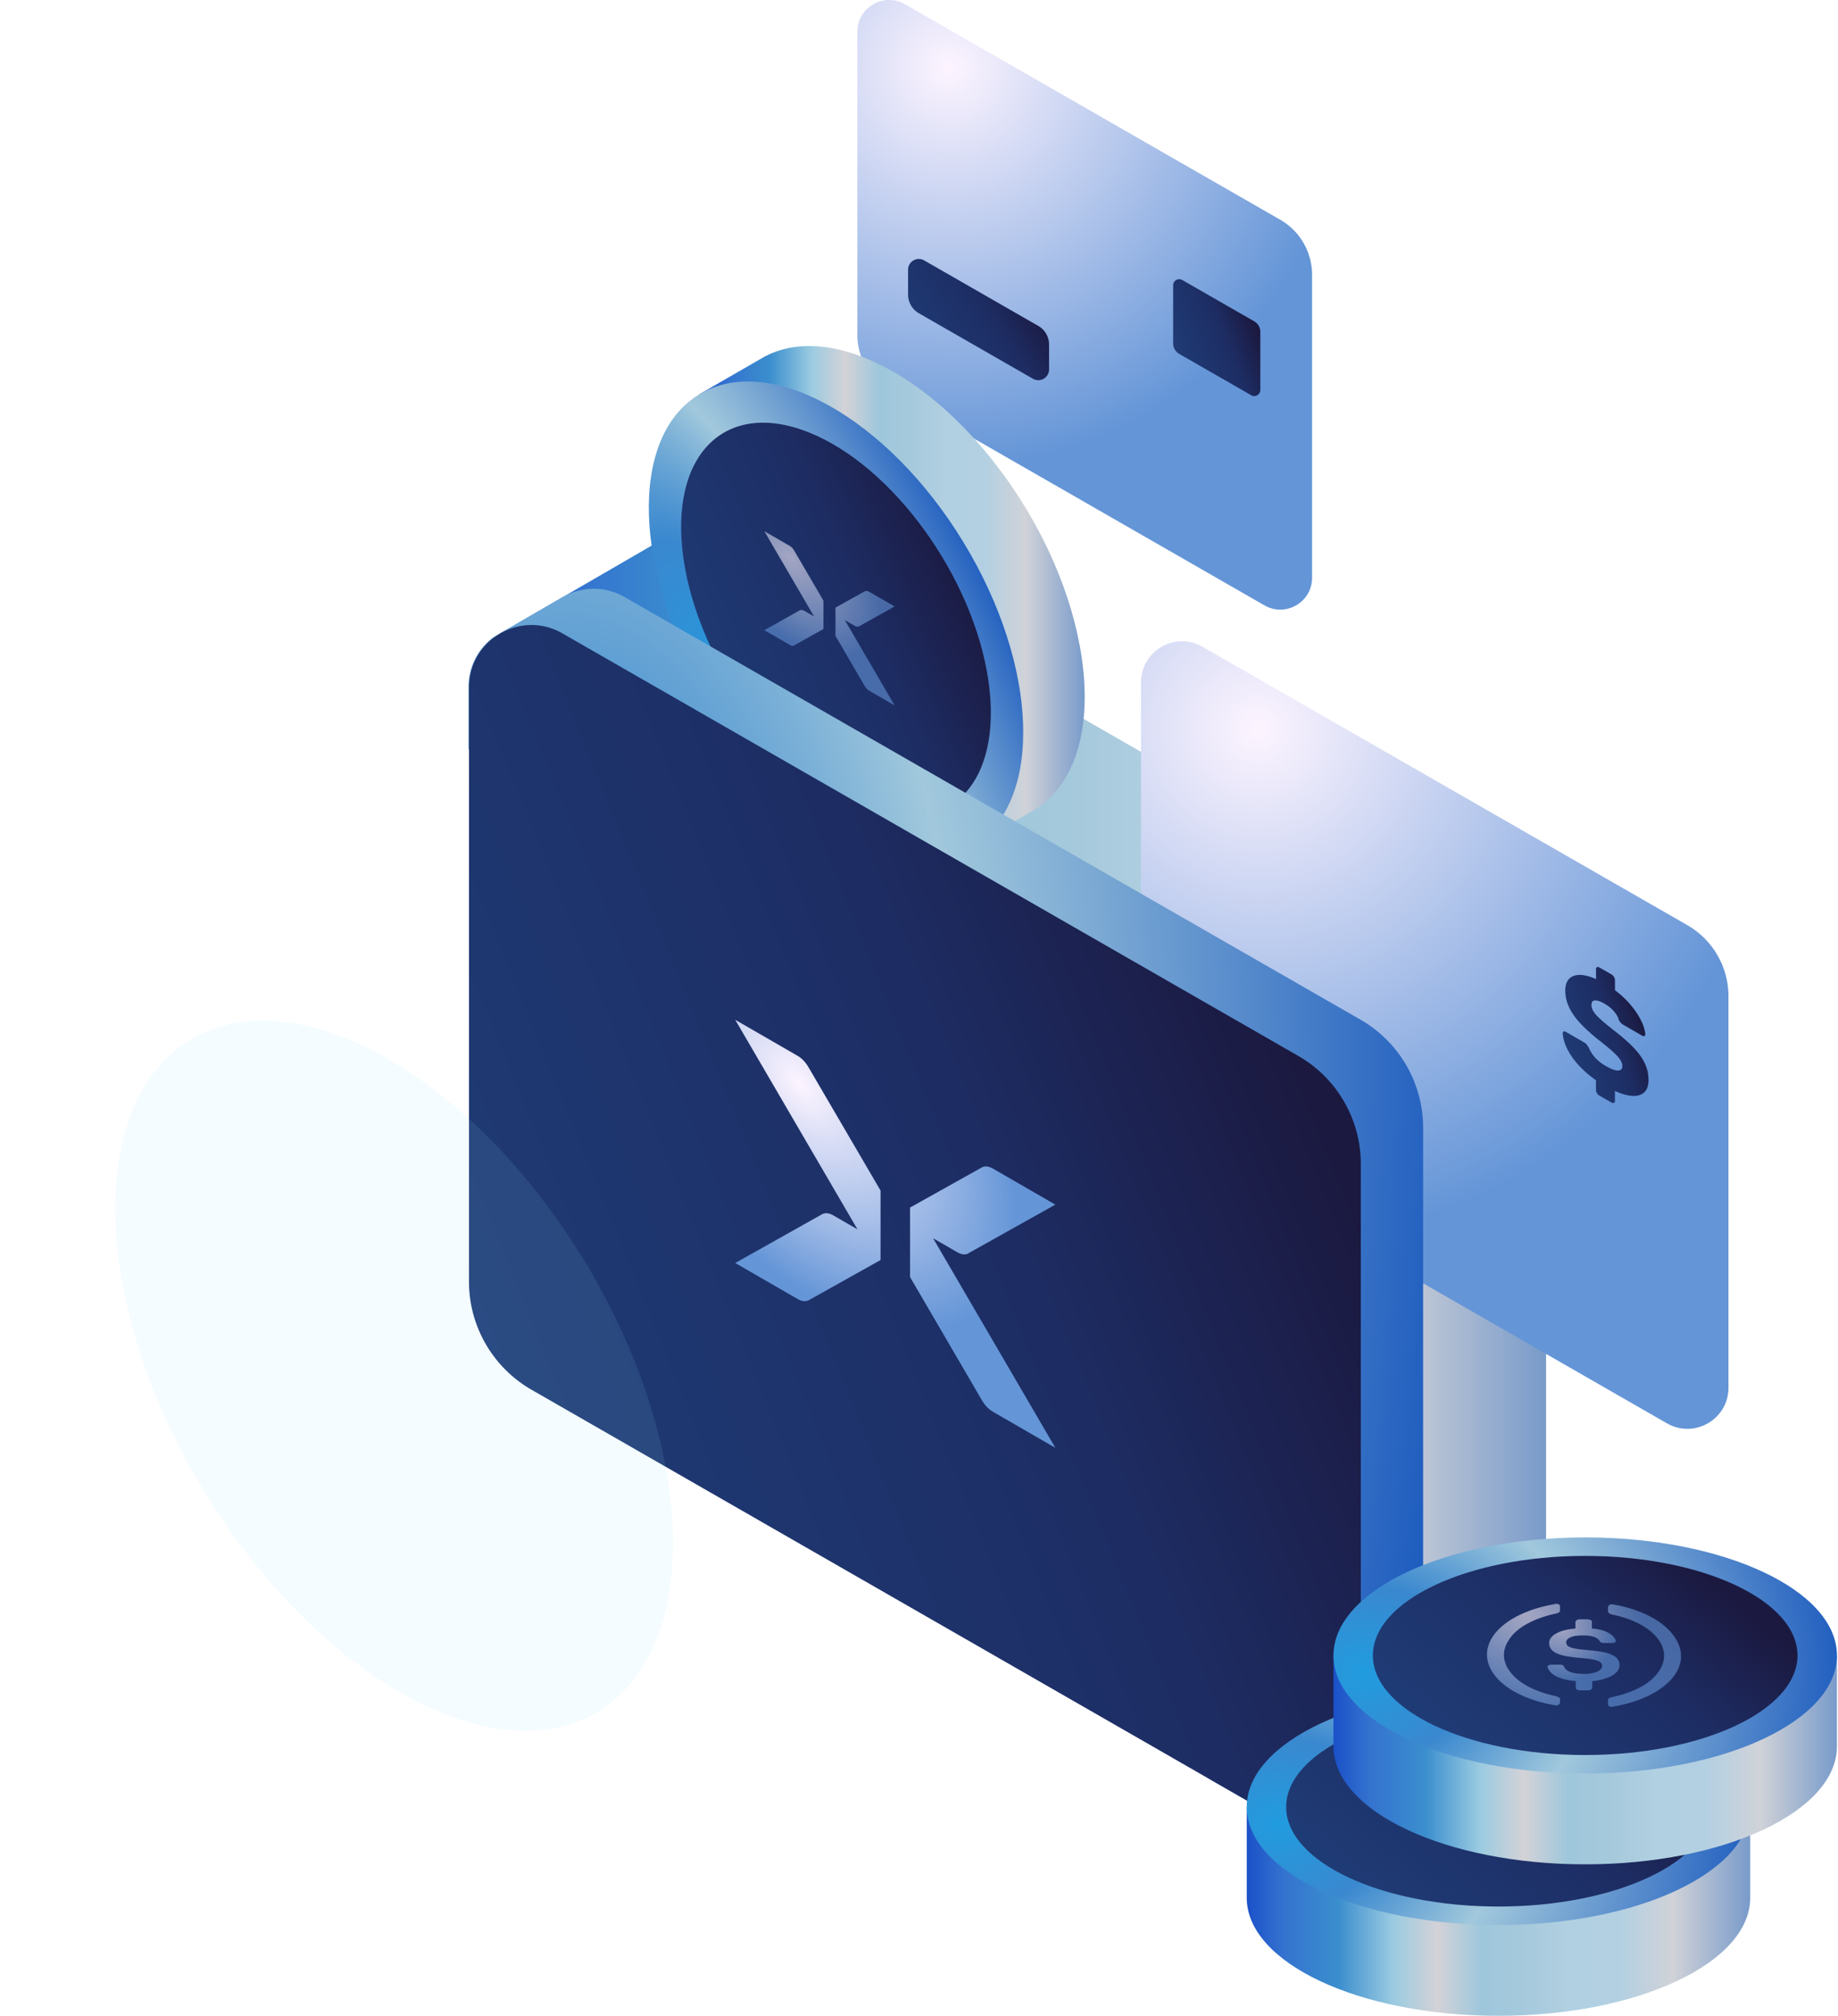 <svg width="754" height="827" fill="none" xmlns="http://www.w3.org/2000/svg"><path d="M351.709 13.06v124.275a26.08 26.08 0 0 0 13.096 22.613l153.912 88.378c8.697 4.997 19.532-1.285 19.532-11.311V112.728c0-9.339-4.997-17.97-13.095-22.612L371.242 1.748c-8.698-4.985-19.533 1.285-19.533 11.312Z" fill="url(#a)"/><path d="M481.258 117.037v23.821c0 1.795.953 3.445 2.515 4.332l29.504 16.94c1.662.953 3.744-.244 3.744-2.172v-23.82a4.965 4.965 0 0 0-2.515-4.332l-29.503-16.94c-1.662-.953-3.745.244-3.745 2.171Z" fill="url(#b)"/><path d="M430.36 141.346v10.193c0 3.39-3.667 5.517-6.614 3.833l-46.799-26.867a8.819 8.819 0 0 1-4.431-7.656v-10.193c0-3.39 3.667-5.517 6.614-3.833l46.798 26.867a8.827 8.827 0 0 1 4.432 7.656Z" fill="url(#c)"/><path d="M634.236 433.439v243.764c0 9.827-5.307 17.804-12.741 22.103v.011l-75.936 44.017 1.539-71.981L294.039 526.05a51.154 51.154 0 0 1-25.671-44.362V290.34l-63.516-30.313 76.302-44.239.011.011c7.434-4.31 16.995-4.941 25.515-.055l301.864 173.334c15.887 9.129 25.692 26.047 25.692 44.361Z" fill="url(#d)"/><path d="M468.082 279.922V440.47A33.673 33.673 0 0 0 485 469.686l198.827 114.182c11.234 6.448 25.238-1.662 25.238-14.613v-160.56a33.675 33.675 0 0 0-16.918-29.216L493.309 265.32c-11.223-6.448-25.227 1.65-25.227 14.602Z" fill="url(#e)"/><path d="M295.425 168.389c-4.055 10.935-5.24 24.906-2.869 41.203 7.467 51.352 47.363 106.482 89.121 123.134 7.733 3.08 14.979 4.631 21.615 4.775l-4.642 9.55 24.252-14.004.034-.022 1.285-.742c15.976-9.617 23.975-31.93 19.544-62.42-7.457-51.363-47.364-106.493-89.121-123.134-17.007-6.781-31.709-6.127-42.644.509l-.133.078-24.939 14.392 8.497 6.681Z" fill="url(#f)"/><path d="M399.2 346.717c28.881-17.573 27.113-73.203-3.949-124.253-31.061-51.05-79.654-78.189-108.535-60.616-28.881 17.572-27.114 73.202 3.948 124.253 31.061 51.05 79.655 78.189 108.536 60.616Z" fill="url(#g)"/><path d="M280.414 229.346c6.171 42.489 39.176 88.08 73.709 101.851 34.534 13.772 57.535-9.517 51.352-51.994-6.171-42.489-39.176-88.08-73.709-101.851-34.534-13.772-57.524 9.506-51.352 51.994Z" fill="url(#h)"/><path d="M583.803 462.64v243.764c0 9.828-5.307 17.805-12.741 22.103v.011l-24.463 14.171c-.077.055-.166.122-.266.155l-1.85 1.086c-.011.011-.044.011-.055.022-7.279 3.789-16.375 4.143-24.507-.521l-23.732-13.627-.155-.089v-.089l.62-29.071-253.048-145.304a51.15 51.15 0 0 1-25.671-44.361V319.542l-25.559-12.199-.155-.077v-25.471c0-8.598 4.066-15.788 10.071-20.33l5.528-3.202 22.901-13.273.011.011c7.434-4.31 16.995-4.941 25.515-.055l301.864 173.333a51.154 51.154 0 0 1 25.692 44.361Z" fill="url(#i)"/><path d="M558.247 477.496V721.26c0 9.329-4.797 16.996-11.644 21.439-.077.055-.166.122-.266.155l-1.85 1.086c-.011.011-.044.011-.055.022-7.279 3.789-16.375 4.143-24.508-.521l-23.731-13.627-.155-.089-277.977-159.629a51.152 51.152 0 0 1-25.67-44.361V281.993c0-8.597 4.066-15.788 10.071-20.33a25.686 25.686 0 0 1 5.528-3.202c6.947-2.98 15.245-2.947 22.724 1.352l301.863 173.333c15.876 9.107 25.67 26.036 25.67 44.35Z" fill="url(#j)"/><g filter="url(#k)"><path d="M245.448 702.027c43.021-26.176 40.388-109.04-5.879-185.083-46.268-76.042-118.651-116.466-161.672-90.29-43.022 26.176-40.39 109.041 5.878 185.083s118.652 116.466 161.673 90.29Z" fill="#8EDEFF" fill-opacity=".1"/></g><path fill-rule="evenodd" clip-rule="evenodd" d="m432.936 494.153-35.791 20.022.063.037c-1.191.595-2.758.474-4.451-.503l-9.966-5.755 6.268 10.745 43.877 75.211-25.637-14.802c-1.692-.977-3.259-2.594-4.45-4.635l-29.523-50.607v-28.502l29.523-16.515c1.191-.595 2.758-.475 4.45.503l25.637 14.801ZM301.617 418.34l25.574 14.765c1.693.977 3.26 2.595 4.451 4.636l29.586 50.642v28.502l-29.524 16.516c-1.19.595-2.758.474-4.45-.503l-25.637-14.801 35.729-20.059c1.191-.595 2.758-.474 4.45.503l9.967 5.754-6.268-10.744-43.878-75.211Z" fill="url(#l)"/><path d="M656.186 449.479a2.975 2.975 0 0 1-1.053-1.019c-.277-.432-.41-.864-.41-1.285v-4.033c-3.002-2.116-5.495-4.321-7.5-6.603-2.006-2.283-3.513-4.532-4.521-6.725-1.008-2.194-1.562-4.221-1.64-6.049 0-.311.122-.521.377-.632.255-.111.554-.055.909.144l7.356 4.243c.543.311.953.643 1.23.997.277.355.543.765.82 1.23.31.765.753 1.585 1.318 2.449.565.875 1.308 1.739 2.216 2.592.92.864 2.05 1.684 3.413 2.471 2.26 1.307 3.955 1.939 5.107 1.894 1.152-.033 1.717-.664 1.717-1.861 0-.853-.31-1.75-.93-2.67-.621-.919-1.629-2.005-3.003-3.257-1.385-1.241-3.224-2.77-5.517-4.554-2.958-2.326-5.473-4.598-7.556-6.791-2.083-2.194-3.667-4.41-4.753-6.659-1.086-2.249-1.64-4.576-1.64-6.991 0-3.113 1.119-5.118 3.357-6.005 2.238-.886 5.318-.465 9.251 1.252v-4.088c0-.432.133-.698.41-.82.277-.111.621-.044 1.053.2l4.841 2.792c.388.221.731.554 1.019.997.289.443.444.875.444 1.307v4.199c2.681 2.016 4.941 4.155 6.769 6.415 1.828 2.26 3.224 4.432 4.177 6.492.953 2.072 1.451 3.811 1.485 5.241 0 .31-.122.532-.355.642-.233.122-.521.078-.875-.122l-7.711-4.453a4.596 4.596 0 0 1-1.108-.876 4.84 4.84 0 0 1-.82-1.229c-.233-.986-.853-2.105-1.872-3.324-1.009-1.23-2.316-2.305-3.911-3.224-1.673-.964-3.003-1.429-3.967-1.385-.975.044-1.462.687-1.462 1.928 0 .775.266 1.606.786 2.504.521.886 1.407 1.905 2.659 3.046 1.241 1.153 2.936 2.571 5.075 4.277 3.545 2.703 6.403 5.185 8.586 7.434 2.183 2.249 3.778 4.454 4.786 6.614a15.923 15.923 0 0 1 1.518 6.803c0 2.293-.576 3.988-1.717 5.074-1.152 1.086-2.759 1.584-4.82 1.485-2.06-.1-4.476-.776-7.234-2.017v4.089c0 .432-.144.698-.444.797-.288.1-.631.045-1.019-.177l-4.841-2.759Z" fill="url(#m)"/><path fill-rule="evenodd" clip-rule="evenodd" d="m366.999 248.769-14.566 8.149.025.015c-.484.242-1.122.193-1.811-.205l-4.056-2.342 2.551 4.373 17.857 30.609-10.433-6.024c-.689-.398-1.327-1.056-1.812-1.887l-12.015-20.595v-11.6l12.015-6.721c.485-.242 1.123-.193 1.812.204l10.433 6.024Zm-53.444-30.854 10.408 6.009c.689.398 1.326 1.056 1.811 1.887l12.041 20.61v11.6l-12.015 6.721c-.485.242-1.123.193-1.812-.205l-10.433-6.023 14.54-8.164c.485-.242 1.123-.193 1.812.205l4.056 2.342-2.551-4.373-17.857-30.609Z" fill="url(#n)" opacity=".6"/><path d="M717.985 741.248v37.248c0 26.745-46.233 48.416-103.269 48.416-57.024 0-103.269-21.682-103.269-48.416v-37.248h37.26c17.892-6.98 40.904-11.179 66.009-11.179 25.106 0 48.117 4.199 66.01 11.179h37.259Z" fill="url(#o)"/><path d="M614.716 789.674c57.034 0 103.269-21.681 103.269-48.427 0-26.745-46.235-48.427-103.269-48.427-57.034 0-103.269 21.682-103.269 48.427 0 26.746 46.235 48.427 103.269 48.427Z" fill="url(#p)"/><path d="M614.715 782.087c48.1 0 87.093-18.283 87.093-40.838 0-22.554-38.993-40.837-87.093-40.837-48.101 0-87.094 18.283-87.094 40.837 0 22.555 38.993 40.838 87.094 40.838Z" fill="url(#q)"/><path d="M753.562 679.105v37.248c0 26.746-46.234 48.416-103.27 48.416-57.024 0-103.269-21.682-103.269-48.416v-37.248h37.26c17.893-6.98 40.904-11.179 66.009-11.179 25.106 0 48.117 4.199 66.01 11.179h37.26Z" fill="url(#r)"/><path d="M650.292 727.521c57.034 0 103.27-21.682 103.27-48.427 0-26.746-46.236-48.427-103.27-48.427-57.033 0-103.269 21.681-103.269 48.427 0 26.745 46.236 48.427 103.269 48.427Z" fill="url(#s)"/><path d="M650.291 719.931c48.1 0 87.093-18.284 87.093-40.838 0-22.554-38.993-40.838-87.093-40.838-48.101 0-87.094 18.284-87.094 40.838 0 22.554 38.993 40.838 87.094 40.838Z" fill="url(#t)"/><g opacity=".6"><path d="M664.387 683.16c0-4.186-4.59-5.671-13.906-6.346-6.615-.54-7.965-1.485-7.965-3.105 0-1.62 2.16-2.835 6.615-2.835 3.916 0 6.211.675 7.291 2.565.27.405.945.54 1.485.54h3.51c.945 0 1.485-.405 1.485-.81v-.135c-.945-2.7-4.86-4.725-9.855-4.995v-2.836c0-.54-.675-.81-1.756-.945h-3.24c-.945 0-1.485.405-1.755.945v2.836c-6.615.54-10.801 2.835-10.801 5.94 0 4.05 4.456 5.535 13.636 6.21 6.211.54 8.101 1.351 8.101 3.241 0 1.89-3.105 3.24-7.291 3.24-5.67 0-7.695-1.35-8.37-3.105-.27-.54-.945-.675-1.485-.675h-3.781c-.945 0-1.485.405-1.485.81v.135c.945 2.97 4.456 5.13 11.611 5.805v2.835c0 .54.675.81 1.755.945h3.24c.946 0 1.486-.405 1.756-.945v-2.835c6.75-.675 11.205-3.24 11.205-6.48Z" fill="url(#u)"/><path d="M638.603 695.85c-17.146-3.375-25.922-13.906-19.577-23.221 3.241-5.131 10.531-8.911 19.577-10.801.945-.27 1.35-.54 1.35-1.215v-1.755c0-.54-.405-.81-1.35-.945-.27 0-.675 0-.945.135-20.927 3.645-32.403 15.796-25.787 27.272 3.915 6.75 13.366 12.015 25.787 14.176.945.27 1.755 0 2.025-.541.27-.135.27-.27.27-.54v-1.755s-.675-.54-1.35-.81Zm23.356-37.667c-.945-.27-1.755 0-2.025.54-.27.135-.27.27-.27.54v1.755c0 .54.675.945 1.35 1.215 17.147 3.375 25.922 13.906 19.577 23.222-3.24 5.13-10.531 8.91-19.577 10.8-.945.27-1.35.54-1.35 1.215v1.756c0 .54.405.81 1.35.945.27 0 .675 0 .945-.135 20.927-3.646 32.403-15.797 25.787-27.272-4.05-7.156-13.636-12.421-25.787-14.581Z" fill="url(#v)"/></g><defs><linearGradient id="b" x1="513.689" y1="130.036" x2="481.631" y2="143.066" gradientUnits="userSpaceOnUse"><stop stop-color="#1B1940"/><stop offset=".397" stop-color="#1D2D64"/><stop offset="1" stop-color="#1F3B75"/></linearGradient><linearGradient id="c" x1="424.969" y1="122.319" x2="381.862" y2="149.635" gradientUnits="userSpaceOnUse"><stop stop-color="#1B1940"/><stop offset=".397" stop-color="#1D2D64"/><stop offset="1" stop-color="#1F3B75"/></linearGradient><linearGradient id="d" x1="170.875" y1="479.393" x2="638.679" y2="479.393" gradientUnits="userSpaceOnUse"><stop stop-color="#002BC1"/><stop offset=".14" stop-color="#3473CF"/><stop offset=".24" stop-color="#3B8ECE"/><stop offset=".34" stop-color="#9BCBE1"/><stop offset=".42" stop-color="#D3D2D7"/><stop offset=".5" stop-color="#9EC7DC"/><stop offset=".58" stop-color="#A6C9DC"/><stop offset=".66" stop-color="#B1D0E1"/><stop offset=".75" stop-color="#B2D0E2"/><stop offset=".85" stop-color="#D0D2D8"/><stop offset="1" stop-color="#7397C9"/></linearGradient><linearGradient id="f" x1="274.421" y1="245.102" x2="446.611" y2="245.102" gradientUnits="userSpaceOnUse"><stop stop-color="#002BC1"/><stop offset=".14" stop-color="#3473CF"/><stop offset=".24" stop-color="#3B8ECE"/><stop offset=".34" stop-color="#9BCBE1"/><stop offset=".42" stop-color="#D3D2D7"/><stop offset=".5" stop-color="#9EC7DC"/><stop offset=".58" stop-color="#A6C9DC"/><stop offset=".66" stop-color="#B1D0E1"/><stop offset=".75" stop-color="#B2D0E2"/><stop offset=".85" stop-color="#D0D2D8"/><stop offset="1" stop-color="#7397C9"/></linearGradient><linearGradient id="h" x1="394.638" y1="225.717" x2="282.459" y2="273.717" gradientUnits="userSpaceOnUse"><stop stop-color="#1B1940"/><stop offset=".397" stop-color="#1D2D64"/><stop offset="1" stop-color="#1F3B75"/></linearGradient><linearGradient id="j" x1="524.152" y1="415.041" x2="196.175" y2="548.306" gradientUnits="userSpaceOnUse"><stop stop-color="#1B1940"/><stop offset=".397" stop-color="#1D2D64"/><stop offset="1" stop-color="#1F3B75"/></linearGradient><linearGradient id="m" x1="672.981" y1="414.709" x2="640.099" y2="426.007" gradientUnits="userSpaceOnUse"><stop stop-color="#1B1940"/><stop offset=".397" stop-color="#1D2D64"/><stop offset="1" stop-color="#1F3B75"/></linearGradient><linearGradient id="o" x1="495.104" y1="778.776" x2="720.122" y2="778.776" gradientUnits="userSpaceOnUse"><stop stop-color="#002BC1"/><stop offset=".14" stop-color="#3473CF"/><stop offset=".24" stop-color="#3B8ECE"/><stop offset=".34" stop-color="#9BCBE1"/><stop offset=".42" stop-color="#D3D2D7"/><stop offset=".5" stop-color="#9EC7DC"/><stop offset=".58" stop-color="#A6C9DC"/><stop offset=".66" stop-color="#B1D0E1"/><stop offset=".75" stop-color="#B2D0E2"/><stop offset=".85" stop-color="#D0D2D8"/><stop offset="1" stop-color="#7397C9"/></linearGradient><linearGradient id="q" x1="685.575" y1="726.831" x2="608.146" y2="816.785" gradientUnits="userSpaceOnUse"><stop stop-color="#1B1940"/><stop offset=".397" stop-color="#1D2D64"/><stop offset="1" stop-color="#1F3B75"/></linearGradient><linearGradient id="r" x1="530.68" y1="716.634" x2="755.699" y2="716.634" gradientUnits="userSpaceOnUse"><stop stop-color="#002BC1"/><stop offset=".14" stop-color="#3473CF"/><stop offset=".24" stop-color="#3B8ECE"/><stop offset=".34" stop-color="#9BCBE1"/><stop offset=".42" stop-color="#D3D2D7"/><stop offset=".5" stop-color="#9EC7DC"/><stop offset=".58" stop-color="#A6C9DC"/><stop offset=".66" stop-color="#B1D0E1"/><stop offset=".75" stop-color="#B2D0E2"/><stop offset=".85" stop-color="#D0D2D8"/><stop offset="1" stop-color="#7397C9"/></linearGradient><linearGradient id="t" x1="721.151" y1="664.675" x2="643.722" y2="754.628" gradientUnits="userSpaceOnUse"><stop stop-color="#1B1940"/><stop offset=".397" stop-color="#1D2D64"/><stop offset="1" stop-color="#1F3B75"/></linearGradient><radialGradient id="a" cx="0" cy="0" r="1" gradientUnits="userSpaceOnUse" gradientTransform="rotate(49.803 164.47 433.127) scale(164.056 163.013)"><stop stop-color="#FDF4FF"/><stop offset="1" stop-color="#6495D7"/></radialGradient><radialGradient id="e" cx="0" cy="0" r="1" gradientUnits="userSpaceOnUse" gradientTransform="rotate(49.804 -63.996 705.842) scale(211.939 210.592)"><stop stop-color="#FDF4FF"/><stop offset="1" stop-color="#6495D7"/></radialGradient><radialGradient id="g" cx="0" cy="0" r="1" gradientUnits="userSpaceOnUse" gradientTransform="rotate(-26.05 789.308 -510.779) scale(145.875 445.433)"><stop stop-color="#219CDF"/><stop offset=".179" stop-color="#3A88CF"/><stop offset=".381" stop-color="#A1C8DC"/><stop offset=".892" stop-color="#0447B9"/></radialGradient><radialGradient id="i" cx="0" cy="0" r="1" gradientUnits="userSpaceOnUse" gradientTransform="rotate(3.852 -7746.384 3470.676) scale(465.665 1042.23)"><stop stop-color="#219CDF"/><stop offset=".179" stop-color="#3A88CF"/><stop offset=".381" stop-color="#A1C8DC"/><stop offset=".892" stop-color="#0447B9"/></radialGradient><radialGradient id="l" cx="0" cy="0" r="1" gradientUnits="userSpaceOnUse" gradientTransform="matrix(74.539 93.024 -49.166 39.396 327.979 444.707)"><stop stop-color="#FDF4FF"/><stop offset="1" stop-color="#6495D7"/></radialGradient><radialGradient id="n" cx="0" cy="0" r="1" gradientUnits="userSpaceOnUse" gradientTransform="rotate(51.295 -75.962 452.02) scale(48.514 25.641)"><stop stop-color="#FDF4FF"/><stop offset="1" stop-color="#6495D7"/></radialGradient><radialGradient id="p" cx="0" cy="0" r="1" gradientUnits="userSpaceOnUse" gradientTransform="matrix(245.058 5.995 -4.895 200.088 523.803 747.767)"><stop stop-color="#219CDF"/><stop offset=".179" stop-color="#3A88CF"/><stop offset=".381" stop-color="#A1C8DC"/><stop offset=".892" stop-color="#0447B9"/></radialGradient><radialGradient id="s" cx="0" cy="0" r="1" gradientUnits="userSpaceOnUse" gradientTransform="matrix(245.058 5.995 -4.895 200.088 559.379 685.613)"><stop stop-color="#219CDF"/><stop offset=".179" stop-color="#3A88CF"/><stop offset=".381" stop-color="#A1C8DC"/><stop offset=".892" stop-color="#0447B9"/></radialGradient><radialGradient id="u" cx="0" cy="0" r="1" gradientUnits="userSpaceOnUse" gradientTransform="matrix(16.783 14.613 -14.586 16.753 640.756 667.518)"><stop stop-color="#FDF4FF"/><stop offset="1" stop-color="#6495D7"/></radialGradient><radialGradient id="v" cx="0" cy="0" r="1" gradientUnits="userSpaceOnUse" gradientTransform="matrix(45.192 21.175 -16.397 34.996 625.983 662.636)"><stop stop-color="#FDF4FF"/><stop offset="1" stop-color="#6495D7"/></radialGradient><filter id="k" x="18.464" y="389.872" width="286.417" height="348.937" filterUnits="userSpaceOnUse" color-interpolation-filters="sRGB"><feFlood flood-opacity="0" result="BackgroundImageFix"/><feGaussianBlur in="BackgroundImageFix" stdDeviation="14.406"/><feComposite in2="SourceAlpha" operator="in" result="effect1_backgroundBlur_2955_3353"/><feBlend in="SourceGraphic" in2="effect1_backgroundBlur_2955_3353" result="shape"/></filter></defs></svg>